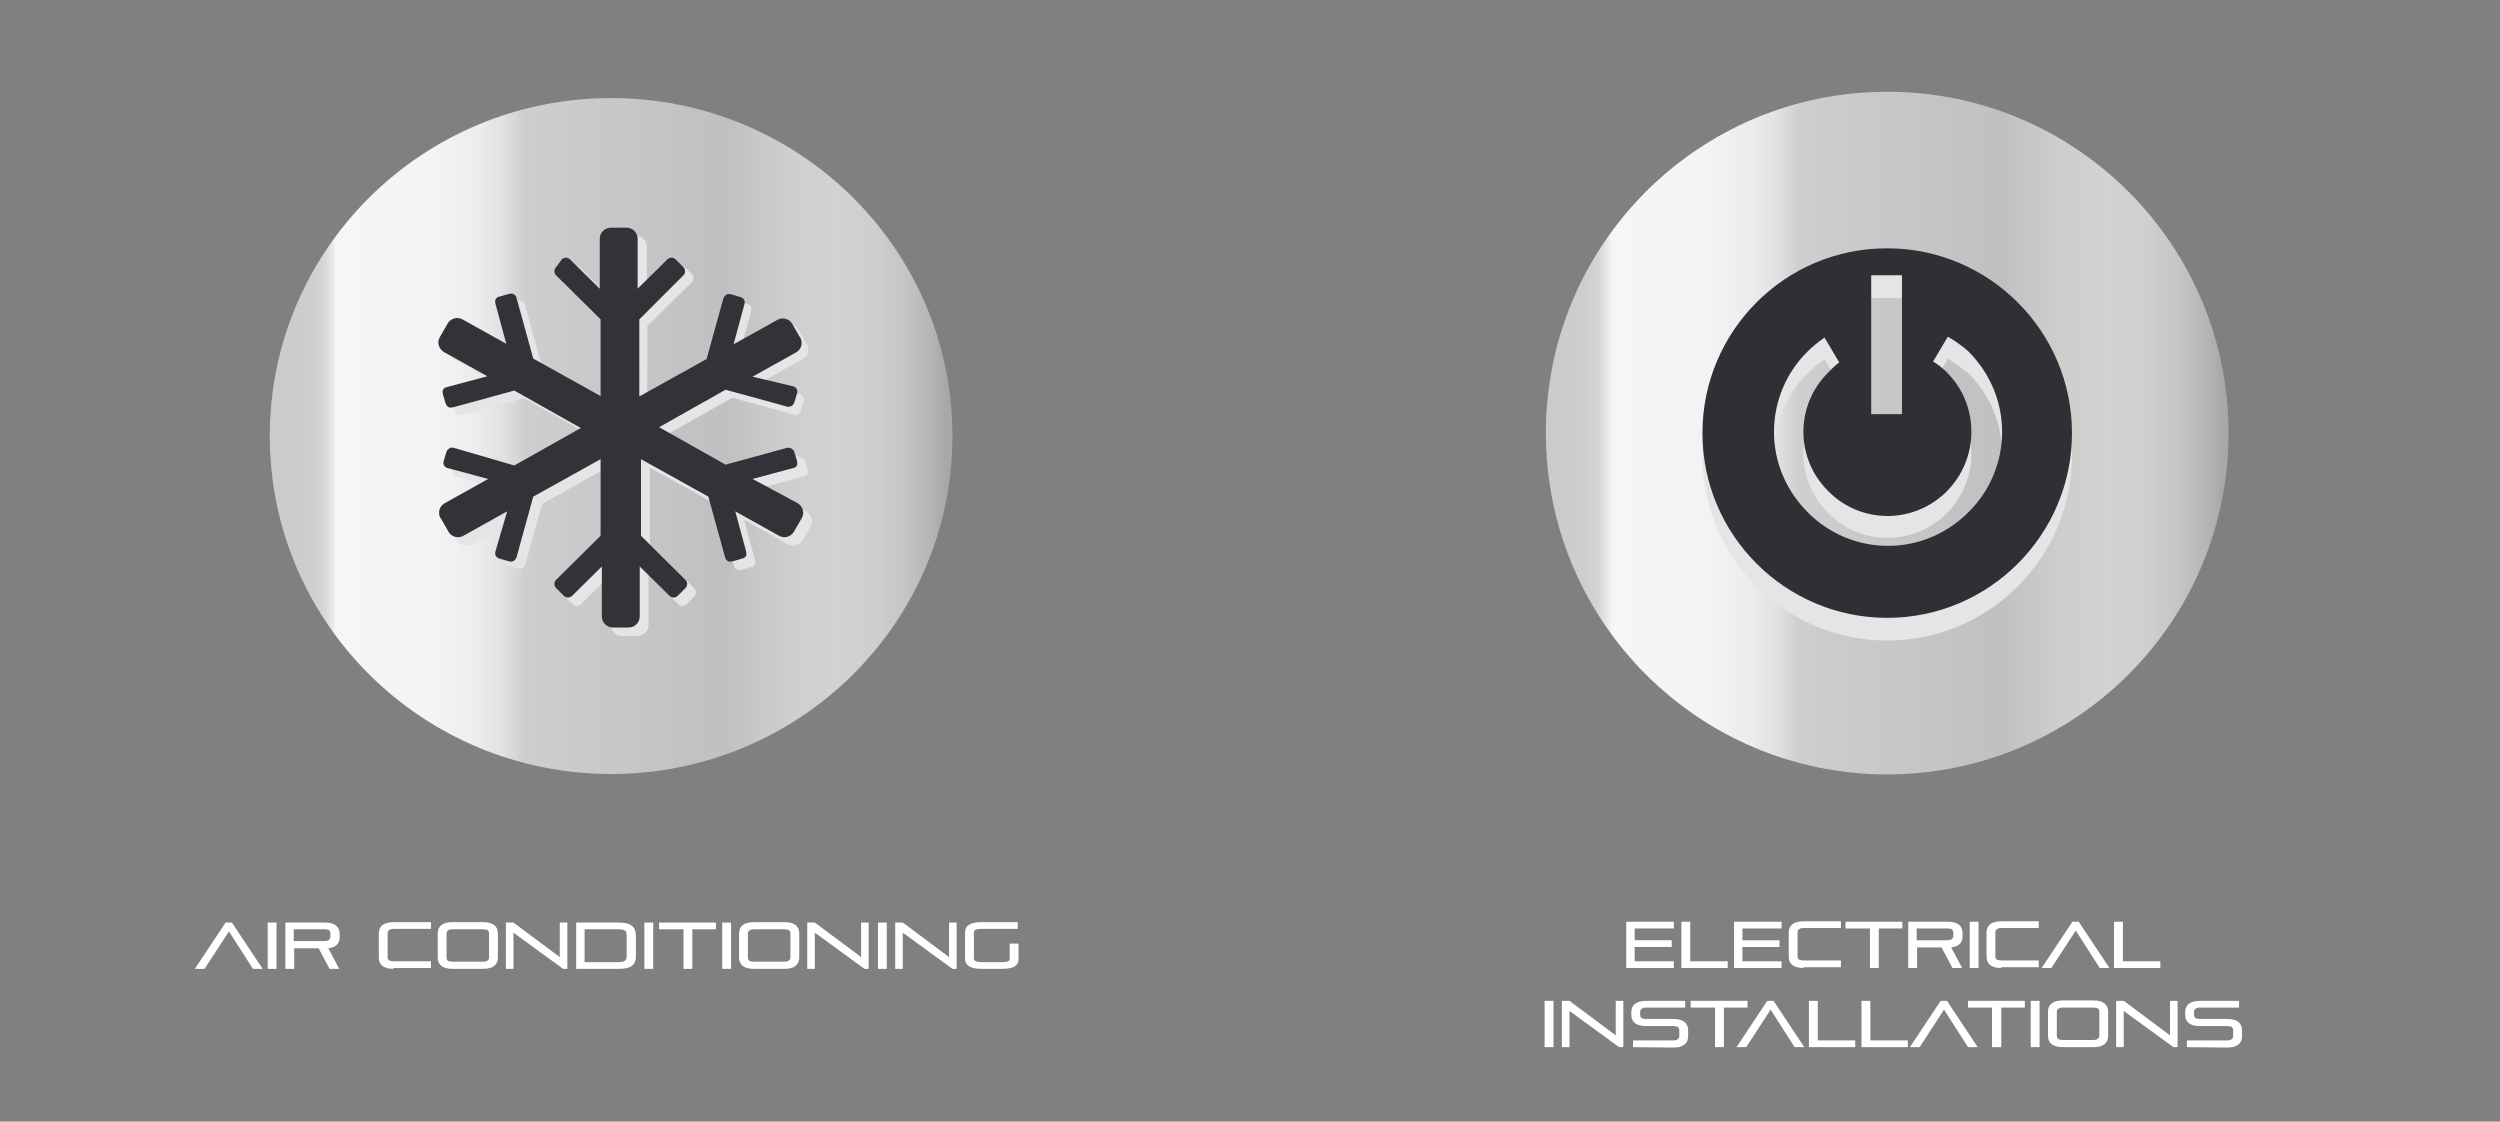 <?xml version="1.0" encoding="utf-8"?>
<!-- Generator: Adobe Illustrator 26.0.1, SVG Export Plug-In . SVG Version: 6.00 Build 0)  -->
<svg version="1.1" id="Livello_1" xmlns="http://www.w3.org/2000/svg" xmlns:xlink="http://www.w3.org/1999/xlink" x="0px" y="0px"
	 viewBox="0 0 594 266.5" style="enable-background:new 0 0 594 266.5;" xml:space="preserve">
<rect x="0" y="0" width="594" height="266.5" fill="#808080" stroke="none"/>
<style type="text/css">
	.st0{fill:url(#SVGID_1_);}
	.st1{fill:#E5E5E5;}
	.st2{fill:#323239;}
	.st3{fill:#FFFFFF;}
	.st4{fill:url(#SVGID_00000147901835954639966440000010699804746298966406_);}
	.st5{fill-rule:evenodd;clip-rule:evenodd;fill:#E5E5E5;}
	.st6{fill-rule:evenodd;clip-rule:evenodd;fill:#2E3036;}
</style>
<g id="Livello_2_00000129889116723675927070000001053739981468740529_">
	<g id="Livello_1-2">
		
			<linearGradient id="SVGID_1_" gradientUnits="userSpaceOnUse" x1="67.04" y1="-532.17" x2="224.78" y2="-532.17" gradientTransform="matrix(1 0 0 -1 0 -428.58)">
			<stop  offset="0" style="stop-color:#CBCBCB"/>
			<stop  offset="4.000000e-02" style="stop-color:#CECECD"/>
			<stop  offset="6.000000e-02" style="stop-color:#D4D4D4"/>
			<stop  offset="7.000000e-02" style="stop-color:#E0E0DF"/>
			<stop  offset="8.000000e-02" style="stop-color:#F1F0F0"/>
			<stop  offset="8.000000e-02" style="stop-color:#F6F6F6"/>
			<stop  offset="0.23" style="stop-color:#F4F4F4"/>
			<stop  offset="0.29" style="stop-color:#EDEDEE"/>
			<stop  offset="0.33" style="stop-color:#E2E2E2"/>
			<stop  offset="0.36" style="stop-color:#D2D2D2"/>
			<stop  offset="0.36" style="stop-color:#CFCFCE"/>
			<stop  offset="0.4" style="stop-color:#CCCCCC"/>
			<stop  offset="0.67" style="stop-color:#C1C0C0"/>
			<stop  offset="0.68" style="stop-color:#C2C2C2"/>
			<stop  offset="0.76" style="stop-color:#CECECD"/>
			<stop  offset="0.83" style="stop-color:#D2D2D2"/>
			<stop  offset="0.89" style="stop-color:#CFCFCE"/>
			<stop  offset="0.94" style="stop-color:#C4C4C4"/>
			<stop  offset="0.98" style="stop-color:#B4B4B4"/>
			<stop  offset="1" style="stop-color:#A8A7A7"/>
		</linearGradient>
		<ellipse class="st0" cx="145.2" cy="103.6" rx="81.1" ry="80.3"/>
		<path class="st1" d="M188.6,108.3l-14.6,4l-15.8-8.9l15.8-8.9l14.6,4c0.7,0.2,1.4-0.2,1.7-0.9l0.7-2.3c0.2-0.7-0.2-1.4-0.9-1.6
			c0,0,0,0,0,0l-9.7-2.6l10.4-5.8c1.2-0.7,1.6-2.2,1-3.4c0,0,0-0.1-0.1-0.1l-1.9-3.3c-0.7-1.2-2.3-1.6-3.5-0.9l-10.4,5.8l2.6-9.6
			c0.2-0.7-0.2-1.4-0.9-1.6c0,0,0,0,0,0l-2.4-0.7c-0.7-0.2-1.4,0.2-1.7,0.9l-3.7,14.4l-16,8.9V77.5L164.4,67c0.5-0.5,0.5-1.4,0-1.9
			l-1.7-1.6c-0.5-0.5-1.4-0.5-1.9,0l-7.1,7V58.6c0-1.4-1.2-2.6-2.6-2.6h-3.7c-1.4,0-2.6,1.2-2.6,2.6v11.9l-7.1-7
			c-0.5-0.5-1.4-0.5-1.9,0l-1.9,1.9c-0.5,0.5-0.5,1.4,0,1.9l10.6,10.5V96l-15.8-9.2l-4-14.5c-0.2-0.7-0.9-1.1-1.5-0.9
			c-0.1,0-0.1,0-0.2,0l-2.4,0.7c-0.7,0.1-1.1,0.8-0.9,1.4c0,0.1,0,0.1,0,0.2l2.6,9.6l-10.4-5.8c-1.2-0.7-2.7-0.3-3.5,0.9l-1.9,3.3
			c-0.7,1.2-0.3,2.7,0.9,3.5l10.4,5.8l-9.4,2.8c-0.7,0.1-1.1,0.8-0.9,1.4c0,0.1,0,0.1,0,0.2l0.7,2.3c0.2,0.7,0.9,1.1,1.5,0.9
			c0.1,0,0.1,0,0.2,0l14.6-4l15.8,8.9l-15.8,8.9l-14.6-4c-0.7-0.2-1.4,0.2-1.7,0.9l-0.7,2.3c-0.2,0.7,0.2,1.4,0.9,1.6c0,0,0,0,0,0
			l9.7,2.6l-10.4,5.8c-1.2,0.7-1.6,2.2-1,3.4c0,0,0,0.1,0.1,0.1l1.9,3.3c0.7,1.2,2.3,1.6,3.5,0.9l10.4-5.8l-2.8,9.3
			c-0.2,0.7,0.2,1.4,0.9,1.6c0,0,0,0,0,0l2.4,0.7c0.7,0.2,1.4-0.2,1.7-0.9l4-14.5l16-8.9V129l-10.6,10.8c-0.5,0.5-0.5,1.4,0,1.9
			l1.9,1.9c0.5,0.5,1.4,0.5,1.9,0l7.1-7v11.9c0,1.4,1.2,2.6,2.6,2.6h3.8c1.4,0,2.6-1.2,2.6-2.6v-11.9l7.1,7c0.5,0.5,1.4,0.5,1.9,0
			l1.9-1.9c0.5-0.5,0.5-1.4,0-1.9l-10.6-10.5v-18.2l16,8.9l4,14.5c0.2,0.7,0.9,1.1,1.5,0.9c0.1,0,0.1,0,0.2,0l2.4-0.7
			c0.7-0.1,1.1-0.8,0.9-1.4c0-0.1,0-0.1,0-0.2l-2.6-9.6l10.4,5.8c1.2,0.7,2.7,0.3,3.5-0.9l1.9-3.3c0.7-1.2,0.3-2.7-0.9-3.5
			l-10.4-5.8l9.7-2.6c0.7-0.1,1.1-0.8,0.9-1.4c0-0.1,0-0.1,0-0.2l-0.7-2.3C190,108.6,189.3,108.1,188.6,108.3z"/>
		<path class="st2" d="M187,106.4l-14.6,4l-15.8-8.9l15.8-8.9l14.6,4c0.7,0.2,1.4-0.2,1.7-0.9l0.7-2.3c0.2-0.7-0.2-1.4-0.9-1.6
			c0,0,0,0,0,0l-9.7-2.3l10.4-5.8c1.2-0.7,1.6-2.2,1-3.4c0,0,0-0.1-0.1-0.1l-1.9-3.3c-0.7-1.2-2.3-1.6-3.5-0.9l-10.4,5.8l2.6-9.6
			c0.2-0.7-0.2-1.4-0.9-1.6c0,0,0,0,0,0l-2.4-0.7c-0.7-0.2-1.4,0.2-1.7,0.9l-4,14.5l-16,8.9V75.9l10.5-10.5c0.5-0.5,0.5-1.4,0-1.9
			l-1.9-1.9c-0.5-0.5-1.4-0.5-1.9,0l-7.1,7V56.7c0-1.4-1.2-2.6-2.6-2.6h-3.8c-1.4,0-2.6,1.2-2.6,2.6v11.9l-7.1-7
			c-0.5-0.5-1.4-0.5-1.9,0l-1.4,1.9c-0.5,0.5-0.5,1.4,0,1.9l10.6,10.5v18.2l-16-8.9l-4-14.5c-0.2-0.7-0.9-1.1-1.5-0.9
			c-0.1,0-0.1,0-0.2,0l-2.4,0.7c-0.7,0.1-1.1,0.8-0.9,1.4c0,0.1,0,0.1,0,0.2l2.6,9.6l-10.4-5.8c-1.2-0.7-2.7-0.3-3.5,0.9l-1.9,3.3
			c-0.7,1.2-0.3,2.7,0.9,3.5l10.4,5.8l-9.7,2.6c-0.7,0.1-1.1,0.8-0.9,1.4c0,0.1,0,0.1,0,0.2l0.7,2.3c0.2,0.7,0.9,1.1,1.5,0.9
			c0.1,0,0.1,0,0.2,0l14.6-4l15.8,8.9l-15.8,8.9l-14.4-4.2c-0.7-0.2-1.4,0.2-1.7,0.9l-0.7,2.3c-0.2,0.7,0.2,1.4,0.9,1.6c0,0,0,0,0,0
			l9.7,2.6l-10.4,5.8c-1.2,0.7-1.6,2.2-1,3.4c0,0,0,0.1,0.1,0.1l1.9,3.3c0.7,1.2,2.3,1.6,3.5,0.9l10.4-5.8l-2.8,9.6
			c-0.2,0.7,0.2,1.4,0.9,1.6c0,0,0,0,0,0l2.4,0.7c0.7,0.2,1.4-0.2,1.7-0.9l4-14.5l16-8.9v18.2l-10.6,10.5c-0.5,0.5-0.5,1.4,0,1.9
			l1.9,1.9c0.5,0.5,1.4,0.5,1.9,0l7.1-7v11.9c0,1.4,1.2,2.6,2.6,2.6h3.8c1.4,0,2.6-1.2,2.6-2.6v-11.9l7.1,7c0.5,0.5,1.4,0.5,1.9,0
			l1.9-1.9c0.5-0.5,0.5-1.4,0-1.9l-10.6-10.5v-18.2l16,8.9l4,14.5c0.2,0.7,0.9,1.1,1.5,0.9c0.1,0,0.1,0,0.2,0l2.4-0.7
			c0.7-0.1,1.1-0.8,0.9-1.4c0-0.1,0-0.1,0-0.2l-2.6-9.6l10.4,5.8c1.2,0.7,2.7,0.3,3.5-0.9l1.9-3.3c0.7-1.2,0.3-2.7-0.9-3.5
			l-10.8-5.8l9.7-2.6c0.7-0.1,1.1-0.8,0.9-1.4c0-0.1,0-0.1,0-0.2l-0.7-2.3C188.4,106.6,187.7,106.3,187,106.4z"/>
		<path class="st3" d="M60.1,230.2l-5.7-8.9l-5.8,8.9h-2.3l7.3-11h1.5l7.3,11H60.1z"/>
		<path class="st3" d="M63.6,230.2v-11h2.1v11H63.6z"/>
		<path class="st3" d="M78.3,230.2l-2.6-4.9h-5.8v4.9h-2.1v-11h9.4c2.5,0,3.5,1.1,3.5,2.7v0.8c0,1.4-0.8,2.4-2.7,2.6l2.6,4.9H78.3z
			 M78.5,221.8c0-0.7-0.4-1-1.4-1h-7.3v2.8h7.3c0.9,0,1.4-0.4,1.4-1V221.8z"/>
		<path class="st3" d="M93.5,230.2c-2.5,0-3.5-1.1-3.5-2.7v-5.7c0-1.6,1-2.7,3.5-2.7h8.9v1.6h-8.9c-0.9,0-1.4,0.4-1.4,1v5.7
			c0,0.7,0.4,1,1.4,1h8.9v1.6h-8.9V230.2z"/>
		<path class="st3" d="M107.5,230.2c-2.5,0-3.5-1.1-3.5-2.7v-5.7c0-1.6,1-2.7,3.5-2.7h7.3c2.5,0,3.5,1.1,3.5,2.7v5.7
			c0,1.6-1,2.7-3.5,2.7H107.5z M116.2,221.8c0-0.7-0.4-1-1.4-1h-7.3c-0.9,0-1.4,0.4-1.4,1v5.7c0,0.7,0.4,1,1.4,1h7.3
			c0.9,0,1.4-0.4,1.4-1V221.8z"/>
		<path class="st3" d="M133.8,230.2l-11.8-8.6v8.6h-1.8v-11h1.8l11,8.2v-8.2h1.8v11H133.8z"/>
		<path class="st3" d="M136.9,230.2v-11H147c3.1,0,4.1,1.1,4.1,3.3v4.6c0,2.1-1,3.1-4.1,3.1L136.9,230.2z M148.9,222.4
			c0-1.3-0.4-1.6-2-1.6h-8v7.8h8c1.6,0,2-0.4,2-1.5V222.4z"/>
		<path class="st3" d="M153.1,230.2v-11h2.1v11H153.1z"/>
		<path class="st3" d="M162.4,230.2v-9.4h-5.8v-1.6h13.5v1.6h-5.6v9.4H162.4z"/>
		<path class="st3" d="M171.6,230.2v-11h2.1v11H171.6z"/>
		<path class="st3" d="M179.1,230.2c-2.5,0-3.5-1.1-3.5-2.7v-5.7c0-1.6,1-2.7,3.5-2.7h7.3c2.5,0,3.5,1.1,3.5,2.7v5.7
			c0,1.6-1,2.7-3.5,2.7H179.1z M187.8,221.8c0-0.7-0.4-1-1.4-1h-7.3c-0.9,0-1.4,0.4-1.4,1v5.7c0,0.7,0.4,1,1.4,1h7.3
			c0.9,0,1.4-0.4,1.4-1V221.8z"/>
		<path class="st3" d="M205.4,230.2l-11.8-8.6v8.6h-1.8v-11h1.8l11,8.2v-8.2h1.8v11H205.4z"/>
		<path class="st3" d="M208.6,230.2v-11h2.1v11H208.6z"/>
		<path class="st3" d="M226.3,230.2l-11.8-8.6v8.6h-1.8v-11h1.8l11,8.2v-8.2h1.8v11H226.3z"/>
		<path class="st3" d="M233.2,230.2c-2.6,0-3.9-0.8-3.9-2.4v-6.3c0-1.6,1.3-2.4,3.9-2.4h8.6v1.6h-8.6c-1.2,0-1.8,0.3-1.8,0.8v6.3
			c0,0.5,0.6,0.8,1.8,0.8h4.9c1.2,0,1.8-0.2,1.8-0.7v-3.7h2.1v3.7c0,1.6-1.3,2.3-3.9,2.3L233.2,230.2z"/>
	</g>
</g>
<g id="Livello_2_00000026150600564221011710000004531870001449783936_">
	<g id="Livello_1-2_00000022534797338274290570000003382185988655983006_">
		
			<linearGradient id="SVGID_00000173865057770329762930000011317566070449895592_" gradientUnits="userSpaceOnUse" x1="370.07" y1="-531.52" x2="527.89" y2="-531.52" gradientTransform="matrix(1 0 0 -1 0 -428.58)">
			<stop  offset="0" style="stop-color:#CBCBCB"/>
			<stop  offset="4.000000e-02" style="stop-color:#CECECD"/>
			<stop  offset="6.000000e-02" style="stop-color:#D4D4D4"/>
			<stop  offset="7.000000e-02" style="stop-color:#E0E0DF"/>
			<stop  offset="8.000000e-02" style="stop-color:#F1F0F0"/>
			<stop  offset="8.000000e-02" style="stop-color:#F5F6F6"/>
			<stop  offset="0.23" style="stop-color:#F3F3F3"/>
			<stop  offset="0.29" style="stop-color:#ECECEC"/>
			<stop  offset="0.33" style="stop-color:#E1E2E1"/>
			<stop  offset="0.36" style="stop-color:#D0D1D1"/>
			<stop  offset="0.36" style="stop-color:#CFCFCE"/>
			<stop  offset="0.4" style="stop-color:#CCCCCC"/>
			<stop  offset="0.67" style="stop-color:#C1C0C0"/>
			<stop  offset="0.68" style="stop-color:#C2C2C2"/>
			<stop  offset="0.76" style="stop-color:#CECECD"/>
			<stop  offset="0.83" style="stop-color:#D2D2D2"/>
			<stop  offset="0.89" style="stop-color:#CFCFCE"/>
			<stop  offset="0.94" style="stop-color:#C4C4C4"/>
			<stop  offset="0.98" style="stop-color:#B4B4B4"/>
			<stop  offset="1" style="stop-color:#A9A8A8"/>
		</linearGradient>
		<circle style="fill:url(#SVGID_00000173865057770329762930000011317566070449895592_);" cx="448.4" cy="102.9" r="81.1"/>
		<path class="st5" d="M448.4,64.4c24.2,0,43.9,19.7,43.9,43.9s-19.7,43.9-43.9,43.9s-43.9-19.7-43.9-43.9
			c0-24.2,19.6-43.9,43.8-43.9C448.3,64.4,448.4,64.4,448.4,64.4z M462.8,85.2l-3.5,5.9c1.2,0.7,2.3,1.6,3.3,2.6
			c7.8,7.8,7.7,20.5-0.1,28.3c-3.7,3.7-8.8,5.8-14,5.8c-5.3,0-10.4-2.1-14.1-5.9c-7.8-7.7-7.9-20.2-0.2-28c0.1-0.1,0.1-0.1,0.2-0.2
			c0.8-0.9,1.7-1.7,2.6-2.4l-3.5-5.9c-1.4,1-2.8,2.1-4,3.3c-5.1,5-8,11.9-8,19.1c0,7.2,2.9,14,8,19.1c5,5.1,11.9,8,19.1,8
			c7.2,0,14-2.9,19.1-8c5.1-5,8-11.9,8-19.1c0-7.2-2.9-14-8-19.1C466.1,87.5,464.5,86.3,462.8,85.2z M444.6,70.8v33h7.3v-33H444.6z"
			/>
		<path class="st6" d="M448.4,59c24.2,0,43.9,19.7,43.9,43.9s-19.7,43.9-43.9,43.9s-43.9-19.7-43.9-43.9l0,0
			c0-24.2,19.6-43.9,43.8-43.9C448.3,59,448.4,59,448.4,59z M462.8,80l-3.5,5.9c1.2,0.7,2.3,1.6,3.3,2.6c7.8,7.8,7.7,20.5-0.1,28.3
			c-3.7,3.7-8.8,5.8-14,5.8c-5.3,0-10.4-2.1-14.1-5.9c-7.8-7.7-7.9-20.2-0.2-28c0.1-0.1,0.1-0.1,0.2-0.2c0.8-0.9,1.7-1.7,2.6-2.4
			l-3.5-5.9c-1.4,1-2.8,2.1-4,3.3c-5.1,5-8,11.9-8,19.1c0,7.2,2.9,14,8,19.1c5,5.1,11.9,8,19.1,8c7.2,0,14-2.9,19.1-8
			c5.1-5,8-11.9,8-19.1c0-7.2-2.9-14-8-19.1C466.2,82.2,464.6,81,462.8,80z M444.6,65.4v33h7.3v-33H444.6z"/>
		<path class="st3" d="M386.4,230v-11h11.3v1.6h-9.3v2.8h8.8v1.6h-8.8v3.4h9.3v1.6L386.4,230z"/>
		<path class="st3" d="M399.5,230v-11h2.1v9.4h8.9v1.6H399.5z"/>
		<path class="st3" d="M412,230v-11h11.3v1.6H414v2.8h8.8v1.6H414v3.4h9.3v1.6L412,230z"/>
		<path class="st3" d="M428.5,230c-2.5,0-3.5-1.1-3.5-2.7v-5.7c0-1.6,1-2.7,3.5-2.7h8.9v1.6h-8.9c-0.9,0-1.4,0.4-1.4,1v5.7
			c0,0.7,0.4,1,1.4,1h8.9v1.6h-8.9V230z"/>
		<path class="st3" d="M444.3,230v-9.4h-5.8V219H452v1.6h-5.6v9.4H444.3z"/>
		<path class="st3" d="M463.9,230l-2.6-4.9h-5.8v4.9h-2.1v-11h9.4c2.5,0,3.5,1.1,3.5,2.7v0.8c0,1.4-0.8,2.4-2.7,2.6l2.6,4.9H463.9z
			 M464.1,221.6c0-0.7-0.4-1-1.4-1h-7.3v2.8h7.3c0.9,0,1.4-0.4,1.4-1V221.6z"/>
		<path class="st3" d="M468,230v-11h2.1v11H468z"/>
		<path class="st3" d="M475.5,230c-2.5,0-3.5-1.1-3.5-2.7v-5.7c0-1.6,1-2.7,3.5-2.7h8.9v1.6h-8.9c-0.9,0-1.4,0.4-1.4,1v5.7
			c0,0.7,0.4,1,1.4,1h8.9v1.6h-8.9V230z"/>
		<path class="st3" d="M498.9,230l-5.7-8.9l-5.8,8.9h-2.3l7.3-11h1.5l7.3,11H498.9z"/>
		<path class="st3" d="M502.3,230v-11h2.1v9.4h8.9v1.6H502.3z"/>
		<path class="st3" d="M367,248.8v-11h2.1v11H367z"/>
		<path class="st3" d="M384.7,248.8l-11.8-8.6v8.6h-1.8v-11h1.8l11,8.2v-8.2h1.8v11H384.7z"/>
		<path class="st3" d="M388,248.8v-1.6h9.6c0.9,0,1.4-0.4,1.4-1v-1.4c0-0.7-0.4-1-1.4-1h-6.5c-2.5,0-3.5-1.1-3.5-2.7v-0.6
			c0-1.6,1-2.7,3.5-2.7h9.3v1.6h-9.3c-0.9,0-1.4,0.4-1.4,1v0.7c0,0.7,0.4,1,1.4,1h6.5c2.5,0,3.5,1.1,3.5,2.7v1.4
			c0,1.6-1,2.7-3.5,2.7L388,248.8L388,248.8z"/>
		<path class="st3" d="M407.5,248.8v-9.4h-5.8v-1.6h13.5v1.6h-5.6v9.4H407.5z"/>
		<path class="st3" d="M426.4,248.8l-5.7-8.9l-5.8,8.9h-2.3l7.3-11h1.5l7.3,11H426.4z"/>
		<path class="st3" d="M429.8,248.8v-11h2.1v9.4h8.9v1.6H429.8z"/>
		<path class="st3" d="M442.3,248.8v-11h2.1v9.4h8.9v1.6H442.3z"/>
		<path class="st3" d="M467.6,248.8l-5.7-8.9l-5.8,8.9h-2.3l7.3-11h1.5l7.3,11H467.6z"/>
		<path class="st3" d="M473.3,248.8v-9.4h-5.7v-1.6h13.5v1.6h-5.6v9.4H473.3z"/>
		<path class="st3" d="M482.5,248.8v-11h2.1v11H482.5z"/>
		<path class="st3" d="M490.1,248.8c-2.5,0-3.5-1.1-3.5-2.7v-5.7c0-1.6,1-2.7,3.5-2.7h7.3c2.5,0,3.5,1.1,3.5,2.7v5.7
			c0,1.6-1,2.7-3.5,2.7H490.1z M498.8,240.4c0-0.7-0.4-1-1.4-1h-7.3c-0.9,0-1.4,0.4-1.4,1v5.7c0,0.7,0.4,1,1.4,1h7.3
			c0.9,0,1.4-0.4,1.4-1V240.4z"/>
		<path class="st3" d="M516.4,248.8l-11.8-8.6v8.6h-1.8v-11h1.8l11,8.2v-8.2h1.8v11H516.4z"/>
		<path class="st3" d="M519.6,248.8v-1.6h9.6c0.9,0,1.4-0.4,1.4-1v-1.4c0-0.7-0.4-1-1.4-1h-6.5c-2.5,0-3.5-1.1-3.5-2.7v-0.6
			c0-1.6,1-2.7,3.5-2.7h9.3v1.6h-9.3c-0.9,0-1.4,0.4-1.4,1v0.7c0,0.7,0.4,1,1.4,1h6.5c2.5,0,3.5,1.1,3.5,2.7v1.4
			c0,1.6-1,2.7-3.5,2.7L519.6,248.8L519.6,248.8z"/>
	</g>
</g>
</svg>
